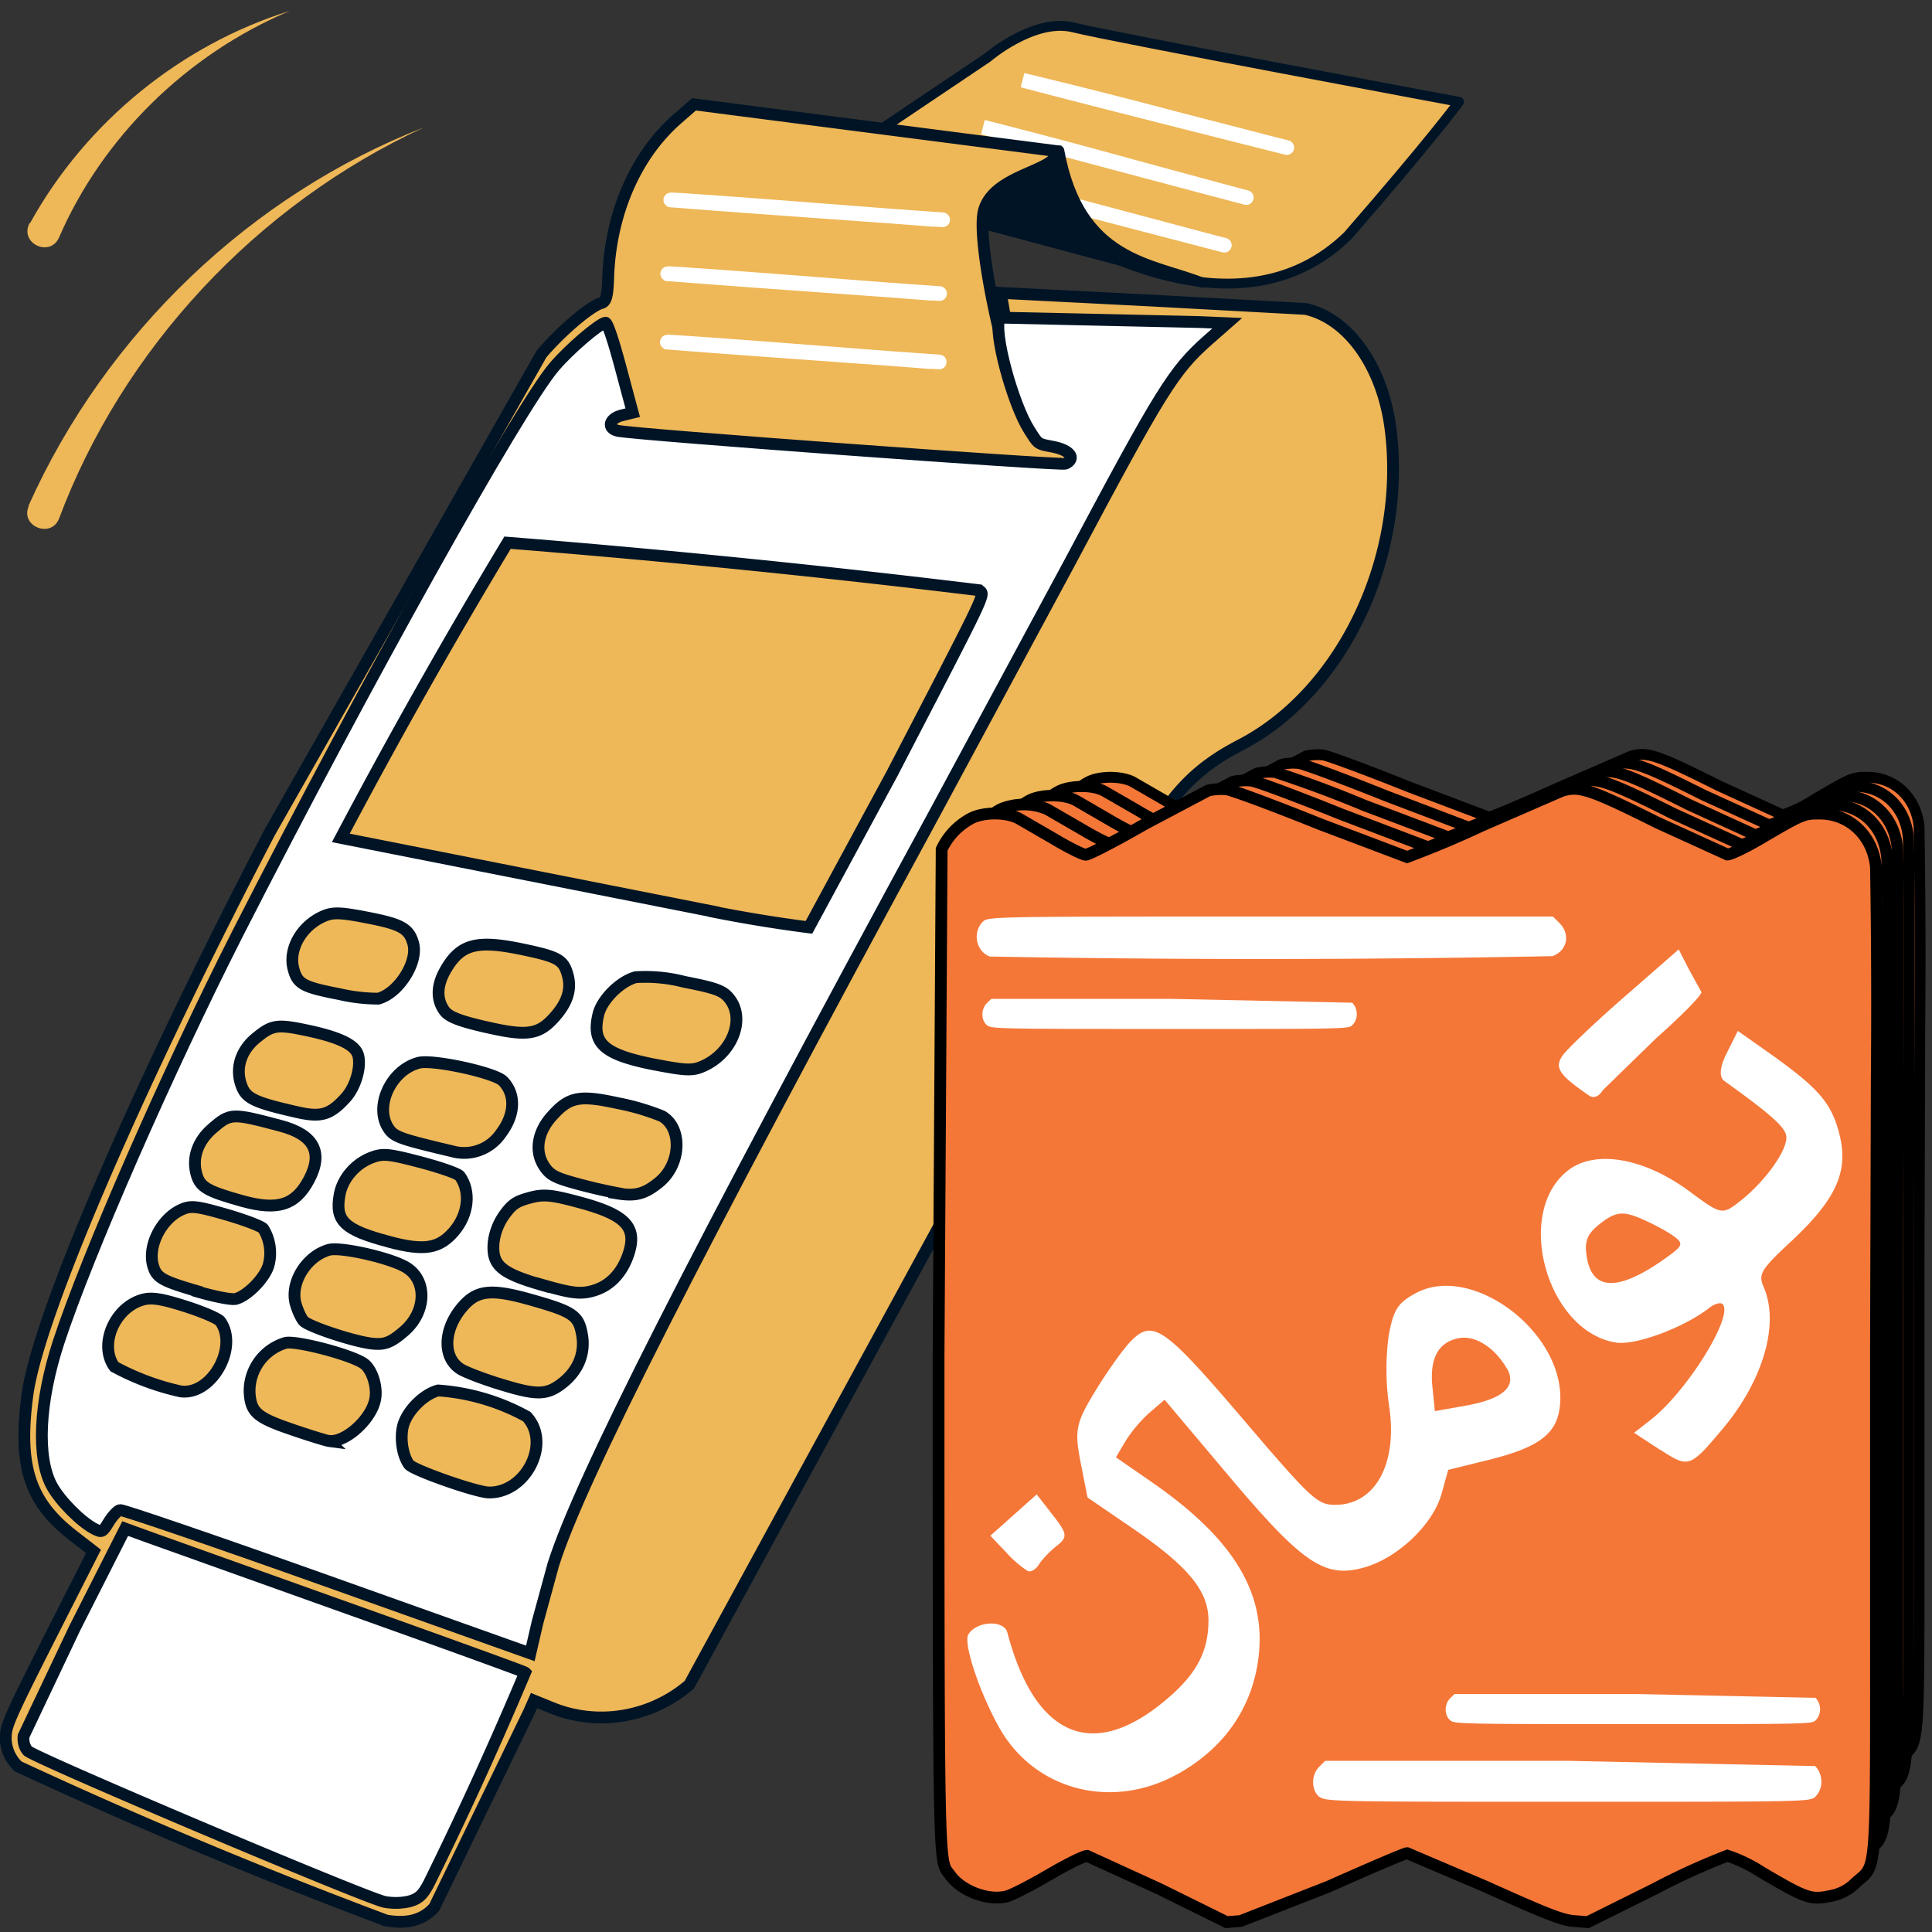 <svg xmlns="http://www.w3.org/2000/svg" width="10" height="10" xmlns:v="https://vecta.io/nano"><rect width="100%" height="100%" fill="#333333" stroke="none"/><g fill="#eeb757"><path d="M24.56 48.1c-2.32-2.38-3.63-5.64-3.61-8.88.18 3.24 1.67 6.34 4.01 8.46.28.26-.13.69-.4.41h0zm-4.59-1.85c-1.3-1.58-1.93-3.63-1.78-5.6.04 1.97.86 3.88 2.2 5.22.27.28-.17.69-.43.38h0z" transform="matrix(.109 .275 -.275 .109 10.697 -9.377)"/><path d="M4.32.83l.79-.531s.241-.208.446-.157 1.996.385 1.996.385-.14.192-.575.692c-.569.556-1.414.018-1.562-.059S4.321.83 4.321.83z" stroke="#001426" stroke-width=".051" stroke-linejoin="round"/></g><path d="M6.259 1.249c.406.105-.878-.227-1.287-.339-.004-.005.413.106.773.202l.514.137zm.114-.247c.405.107-.877-.231-1.285-.344a35.62 35.62 0 0 1 .772.205l.513.139zm.209-.258c.407.102-.879-.22-1.289-.329a35.52 35.52 0 0 1 .775.196l.515.133z" fill="none" stroke="#fff" stroke-width=".076"/><g stroke="#001426"><path d="M6.225 1.464L3.787.811C3.742.799 3.703.777 3.669.745 3.58.66 3.584.788 3.595.544c.203.419 1.153.373 1.888.235.105.576.481.579.742.684z" fill="#001426" stroke-width=".051" stroke-linejoin="round"/><g stroke-width=".061"><path d="M1.995 9.939a26.83 26.83 0 0 1-1.901-.796c-.047-.045-.07-.106-.063-.171.005-.053.046-.14.272-.585l.181-.357-.111-.086C.152 7.77.093 7.587.142 7.22c.054-.404.565-1.59 1.254-2.912l1.407-2.476c.099-.117.253-.248.309-.263.025-.007.033-.035.036-.132.011-.331.141-.631.356-.82l.088-.077 1.876.242c.014.104-.317.115-.374.303-.063.206.254 1.375.086.431l.767.039.81.044c.222.049.398.297.44.618.086.662-.246 1.364-.776 1.639-.233.121-.357.251-.524.549l-.882 1.659-1.447 2.656c-.198.17-.475.217-.713.119l-.091-.037-.025.057-.491 1.013c-.058.066-.139.088-.252.068z" fill="#eeb757"/><g fill="#fff"><path d="M2.22 9.748a20.28 20.28 0 0 0 .498-1.091c-.005-.005-.419-.155-.919-.333l-1.03-.368-.121-.044-.261.515-.265.559c-.003.029.004.056.021.076.028.034 1.739.758 1.847.782a.32.32 0 0 0 .127-.002c.05-.014.07-.031.103-.094z"/><path d="M2.866 8.092c.136-.429.714-1.568 1.975-3.889l.693-1.286c.477-.897.54-.999.719-1.157l.099-.087-.142-.006-1.035-.023c-.037.07.068.449.152.581.048.075.041.072.121.087.09.017.124.061.067.088-.023.011-2.234-.151-2.317-.17-.058-.013-.045-.064.02-.08l.057-.014-.063-.235c-.039-.146-.069-.234-.079-.231-.04.012-.185.136-.263.227-.182.211-.975 1.631-1.642 2.939C.87 5.541.452 6.494.303 6.948c-.101.309-.115.598-.034.744.043.078.15.185.219.221.04.02.042.019.075-.035.019-.031.045-.059.058-.062s.496.162 1.074.368l1.05.374.037-.16.083-.304z"/></g><g fill="#eeb757"><path d="M1.759 5.146c-.19-.037-.219-.052-.24-.131-.027-.102.041-.222.154-.272.05-.022.088-.021.231.007.175.034.214.057.235.134.026.097-.076.257-.181.285a.89.89 0 0 1-.199-.023zm1.937-.427l-1.932-.382a31.12 31.12 0 0 1 .863-1.528 59.24 59.24 0 0 1 2.441.246c.03.027.054-.024-.45.948l-.431.797a7.45 7.45 0 0 1-.491-.08zm-1.181.597c-.135-.031-.189-.052-.213-.082-.043-.057-.043-.13.002-.21.077-.136.159-.16.392-.112.193.04.22.055.242.133s-.003.147-.069.221c-.081.09-.141.099-.353.05z"/><path d="M1.536 5.756c-.224-.051-.264-.071-.288-.142-.03-.086-.001-.177.077-.241.085-.07.11-.073.277-.037.16.035.238.074.252.127.016.06-.014.162-.063.217-.082.091-.129.105-.255.076zm1.851-.246c-.262-.052-.326-.109-.29-.259.018-.077.112-.171.193-.193a.8.8 0 0 1 .252.024c.168.033.202.046.235.089.082.106.012.282-.139.348-.054.024-.089.022-.25-.009zm-1.038.451c-.275-.065-.308-.076-.337-.119-.077-.112.01-.303.155-.341.072-.019.395.051.437.095.067.07.062.175-.013.273a.23.23 0 0 1-.243.092z"/><path d="M1.256 6.217c-.187-.052-.222-.073-.24-.143-.022-.082.008-.168.082-.232.095-.082.101-.082.357-.014.171.046.219.138.144.279-.07.131-.161.16-.343.11zm.76.211c-.235-.062-.283-.108-.258-.245.015-.082.079-.157.161-.19.061-.024.089-.022.256.022.103.027.195.059.205.072.058.08.045.2-.031.288s-.153.101-.334.053z"/><path d="M1.021 6.683C.836 6.629.81 6.613.792 6.55c-.028-.1.041-.238.143-.287.051-.024.077-.022.234.023.097.028.184.061.194.074a.24.24 0 0 1 .027.189c-.019.066-.108.157-.169.174-.021.006-.111-.012-.2-.038zm2.173-.508a2.73 2.73 0 0 1-.211-.049c-.113-.031-.138-.045-.169-.094-.047-.075-.031-.172.04-.252.091-.103.143-.114.344-.07a1.23 1.23 0 0 1 .228.067c.107.061.1.248-.014.342-.075.061-.122.074-.219.058z"/><path d="M.936 7.202a1.31 1.31 0 0 1-.344-.128c-.082-.113.001-.307.147-.347.047-.013.1-.004.222.035.088.028.169.063.179.077.096.133-.044.383-.203.363zm.973-.25c-.098-.015-.312-.087-.337-.114-.013-.014-.032-.055-.042-.091-.029-.109.057-.246.173-.278.06-.016.311.04.396.089.113.065.11.231-.007.332-.073.063-.105.074-.184.062zm.9-.3c-.217-.062-.264-.103-.254-.221a.31.31 0 0 1 .055-.142c.041-.057.063-.071.134-.09s.111-.015.262.026c.235.064.294.128.246.269-.035.101-.1.166-.189.189-.062.016-.108.01-.254-.032z"/><path d="M1.704 7.459c-.015-.002-.103-.029-.196-.061-.178-.061-.209-.088-.216-.188a.26.26 0 0 1 .185-.259c.053-.014.338.06.405.106.044.03.074.125.059.19-.022.103-.156.222-.238.211zm.897-.291c-.094-.028-.193-.066-.219-.083-.093-.061-.087-.207.013-.322.073-.084.145-.093.337-.04.236.066.263.084.281.188.016.095-.021.184-.101.247s-.131.065-.311.01z"/><path d="M2.53 7.725c-.065-.001-.392-.116-.413-.145-.035-.048-.048-.142-.029-.206.023-.075.106-.158.18-.177a1.11 1.11 0 0 1 .458.135c.128.136-.003.397-.197.393z"/></g></g></g><g fill="none" stroke="#fff" stroke-width=".076"><use href="#B"/><use href="#B" x="0.002" y="-0.354"/><use href="#B" x="0.018" y="-0.736"/></g><g fill="#f47738" stroke="#000"><path d="M6.531 9.132l-.345-.158c-.015 0-.097.041-.182.09s-.174.095-.198.102c-.087.024-.216-.024-.271-.1s-.055.069-.055-2.47l.015-2.403c.018-.052.085-.121.143-.149s.165-.028.224.002l.168.097c.068.041.135.074.15.074s.142-.066.282-.146l.298-.158c.023-.006.064-.009.09-.005s.224.077.441.164l.415.157c.012 0 .172-.067.356-.15l.378-.164c.083-.027.135-.009.457.152l.33.151a.7.7 0 0 0 .16-.077c.195-.115.202-.118.278-.118.142 0 .253.105.268.255a40.29 40.29 0 0 1 .004 1.014L9.933 6.56v1.193c0 1.359.007 1.255-.097 1.349a.22.22 0 0 1-.117.063c-.097.02-.116.014-.332-.114-.072-.042-.144-.077-.16-.077a3.23 3.23 0 0 0-.346.158l-.317.158-.067-.006c-.056-.005-.127-.032-.42-.164l-.371-.158c-.01 0-.177.071-.371.158l-.42.164-.067.006z" stroke-width=".056"/><path d="M6.399 9.294l-.353-.162c-.016 0-.099.041-.186.092s-.178.098-.203.104c-.089.024-.221-.025-.277-.102s-.056.071-.056-2.526l.015-2.456c.019-.053.087-.124.146-.152s.169-.029.229.002l.172.099c.069.042.138.076.153.076s.145-.067.289-.15l.305-.162c.024-.007.065-.009.092-.005s.229.079.451.168l.424.161c.012 0 .176-.069.364-.153l.386-.168c.085-.027.138-.01.467.155l.338.154c.016 0 .09-.035.164-.079.2-.117.206-.12.284-.12.145 0 .259.107.274.26.004.039.006.505.004 1.037l-.003 1.297v1.22c0 1.389.008 1.283-.099 1.379-.044.039-.072.054-.12.064-.099.021-.118.014-.34-.116-.074-.043-.147-.079-.163-.079a3.3 3.3 0 0 0-.353.162l-.324.162-.069-.006c-.057-.005-.13-.033-.429-.168l-.379-.162a6 6 0 0 0-.379.162l-.429.168-.069.006z" stroke-width=".057"/><path d="M6.267 9.455l-.361-.165c-.016 0-.102.042-.19.094a1.54 1.54 0 0 1-.207.107.3.3 0 0 1-.283-.104c-.061-.083-.057.072-.057-2.581l.015-2.51c.019-.054.089-.127.149-.156s.172-.03.234.002l.176.102c.071.042.141.077.157.077s.148-.069.295-.153l.311-.165a.28.28 0 0 1 .094-.006 6.01 6.01 0 0 1 .46.171l.434.164c.012 0 .18-.071.372-.157l.395-.171c.086-.028.141-.01.477.159l.345.158c.017 0 .092-.036.167-.08.204-.12.211-.123.29-.123.148 0 .264.11.28.266.004.04.006.516.004 1.059l-.004 1.326v1.246c0 1.42.008 1.312-.101 1.409a.23.23 0 0 1-.122.066c-.101.021-.121.014-.347-.119-.075-.044-.15-.08-.167-.08s-.179.074-.361.165l-.331.165-.07-.006c-.058-.005-.133-.034-.439-.171l-.388-.165c-.011 0-.185.074-.388.165l-.439.171-.07.006z" stroke-width=".059"/><path d="M6.135 9.616l-.368-.169c-.016 0-.104.043-.194.096s-.186.102-.212.109c-.093.025-.231-.026-.289-.106s-.058.074-.058-2.636l.016-2.564c.02-.055.091-.129.152-.159a.31.31 0 0 1 .239.002l.18.104c.072.043.144.079.16.079s.151-.07.301-.156l.318-.169c.025-.007.068-.009.096-.006s.239.082.47.175l.443.168c.013 0 .184-.072.38-.16l.403-.175c.088-.028.144-.01.488.162l.353.161c.017 0 .094-.037.171-.082.209-.123.215-.125.297-.126.151 0 .27.112.286.272.004.041.006.527.004 1.082l-.004 1.354v1.273c0 1.45.008 1.34-.103 1.439-.045.041-.075.057-.125.067-.103.021-.123.015-.355-.121-.077-.045-.154-.082-.17-.082a3.45 3.45 0 0 0-.369.169l-.338.169-.072-.006c-.06-.005-.136-.035-.448-.175l-.396-.169c-.011 0-.189.076-.396.169l-.448.175-.072.006z" stroke-width=".06"/><path d="M6.003 9.778l-.376-.172c-.017 0-.106.044-.198.098s-.19.104-.216.111c-.095.026-.236-.026-.295-.109s-.06.075-.06-2.692l.016-2.618a.35.35 0 0 1 .156-.162c.067-.032.18-.031.244.003l.183.106c.074.044.147.081.163.081s.155-.072.308-.16l.325-.172c.026-.007.07-.01.098-.006s.244.084.48.179l.452.171a5.11 5.11 0 0 0 .388-.163l.412-.179c.09-.029.147-.01.498.165l.36.164c.017 0 .096-.038.174-.084.213-.125.22-.128.303-.128.155 0 .276.115.292.277a43.91 43.91 0 0 1 .004 1.105L9.71 6.975v1.3c0 1.481.008 1.368-.105 1.47a.24.24 0 0 1-.128.068c-.105.022-.126.015-.362-.124a.77.77 0 0 0-.174-.084 3.52 3.52 0 0 0-.377.172l-.346.172-.073-.006c-.061-.005-.138-.035-.458-.179l-.404-.172c-.011 0-.193.078-.404.172l-.457.179-.073.006z" stroke-width=".061"/></g><g fill="#fff"><use href="#C"/><path d="M6.829 9.301c-.043-.035-.043-.114-.001-.156l.031-.031h1.255l1.281.027c.043.044.043.116.002.158-.027.027-.046.027-1.281.027-1.205 0-1.255-.001-1.286-.026zM5.121 4.95c-.07-.028-.088-.125-.034-.179.027-.027.046-.027 1.489-.027h1.462l.034.034c.058.058.04.144-.037.171a77.19 77.19 0 0 1-2.914.002zm3.471 2.554l-.134-.088.086-.067c.186-.145.426-.53.374-.597-.01-.013-.042-.005-.07.017-.132.103-.382.196-.484.18-.357-.057-.529-.671-.249-.89.14-.11.393-.067.629.107.166.123.17.124.264.05.137-.108.256-.28.236-.344-.014-.047-.092-.114-.319-.277-.028-.02-.024-.071.013-.145l.057-.114.149.105c.269.19.335.265.377.431.049.192-.018.338-.254.557-.152.141-.167.167-.139.231.084.19 0 .483-.211.735-.17.202-.176.205-.323.109zm.065-1.11c-.036-.025-.113-.066-.172-.09-.086-.036-.125-.03-.198.026s-.087.093-.074.175c.028.181.168.181.418 0 .082-.059.084-.07.026-.111zm-2.565 2.79c-.339.187-.738.082-.92-.242-.103-.184-.187-.437-.16-.482.042-.07.185-.077.202-.01.138.523.422.66.783.379.186-.145.258-.268.258-.442 0-.152-.104-.279-.392-.476l-.234-.16-.036-.183c-.032-.163-.024-.203.072-.361.059-.098.14-.212.178-.254.121-.131.174-.096.593.395.347.407.382.439.469.441.211.004.331-.21.285-.511a1.33 1.33 0 0 1-.002-.366c.025-.133.046-.167.137-.217.287-.16.764.192.751.554-.006.165-.095.239-.373.308l-.207.051-.034.122c-.044.161-.229.336-.404.384-.203.056-.316-.021-.704-.482l-.326-.387-.077.066a.72.72 0 0 0-.126.149l-.049.083.182.126c.426.294.597.575.556.91-.032.261-.179.472-.423.606zm1.707-2.101c-.062-.108-.163-.172-.246-.157-.107.019-.154.103-.139.251l.013.127.158-.028c.196-.035.268-.1.215-.193zM5.32 8.132a.56.56 0 0 1-.112-.097l-.082-.086.12-.107.12-.107.084.108c.075.096.077.113.02.158-.035.028-.077.071-.092.096s-.041.041-.058.035zm2.903-2.463c-.155-.106-.179-.144-.134-.207.025-.035.17-.173.323-.306l.277-.242.051.1.066.12c.008.011-.096.118-.232.238l-.279.272c-.019.032-.047.043-.071.026z"/><use href="#C" x="-2.398" y="-3.598"/></g><defs ><path id="B" d="M4.781 1.868c.418.029-.904-.063-1.327-.097-.005-.004.425.028.797.057l.53.041z"/><path id="C" d="M7.507 8.905c-.032-.026-.032-.084-.001-.115l.023-.022h.924l.944.02c.031.032.032.085.001.116-.02.02-.034.02-.944.02-.887 0-.924-.001-.947-.019z"/></defs></svg>